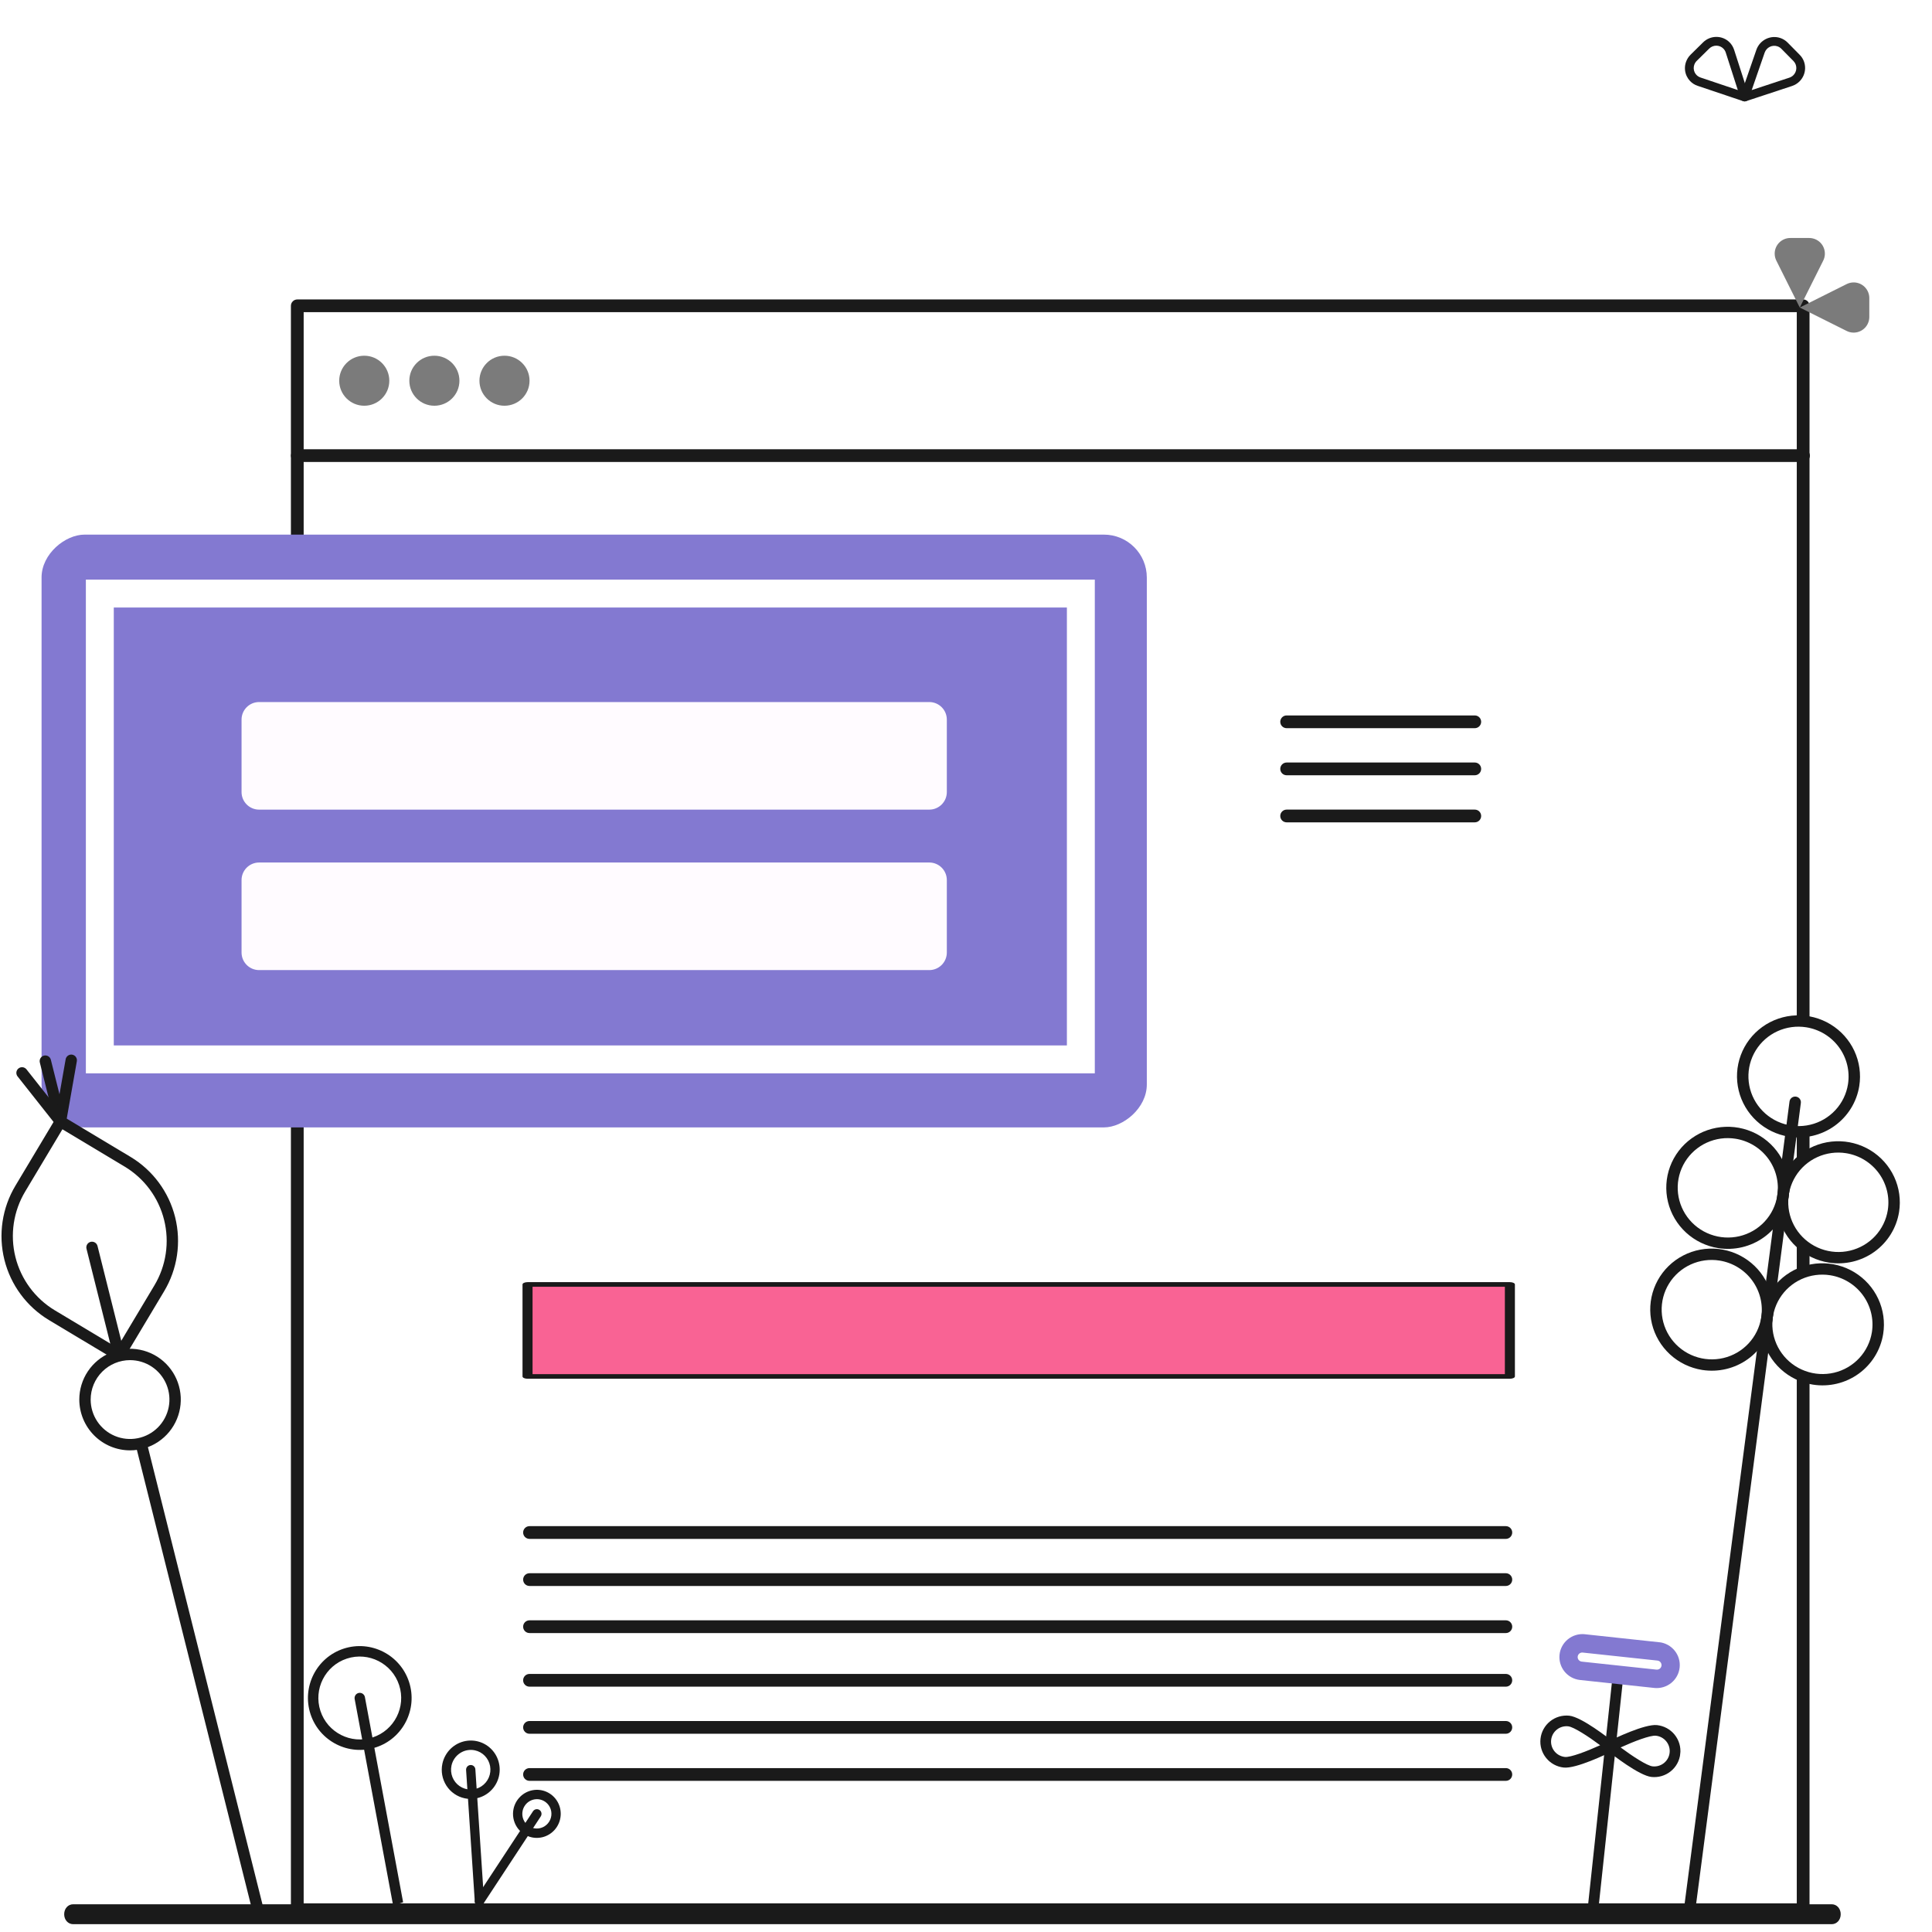 <svg width="220" height="220" viewBox="0 0 220 220" fill="none" xmlns="http://www.w3.org/2000/svg">
<rect x="0" y="0" width="220" height="220" fill="#333333" stroke="none"/>
<g clip-path="url(#clip0_258_39155)">
<rect width="220" height="220" fill="white"/>
<path d="M205.653 217.559V34.823H33.853V217.559H205.653Z" fill="white"/>
<path d="M205.328 218.187H33.853C33.66 218.187 33.476 218.111 33.34 217.975C33.203 217.839 33.127 217.655 33.127 217.463V34.823C33.127 34.631 33.203 34.447 33.34 34.311C33.476 34.175 33.66 34.099 33.853 34.099L205.328 34.099C205.521 34.099 205.705 34.175 205.841 34.311C205.978 34.447 206.054 34.631 206.054 34.823V217.463C206.054 217.655 205.978 217.839 205.841 217.975C205.705 218.111 205.521 218.187 205.328 218.187ZM34.579 216.738H204.602V35.548H34.579V216.738Z" fill="#1A1A1A"/>
<path d="M205.239 52.609H33.991C33.761 52.609 33.542 52.533 33.38 52.397C33.218 52.261 33.127 52.077 33.127 51.885C33.127 51.692 33.218 51.508 33.38 51.372C33.542 51.236 33.761 51.16 33.991 51.16H205.239C205.468 51.16 205.687 51.236 205.849 51.372C206.011 51.508 206.102 51.692 206.102 51.885C206.102 52.077 206.011 52.261 205.849 52.397C205.687 52.533 205.468 52.609 205.239 52.609Z" fill="#1A1A1A"/>
<path d="M41.479 46.202C43.054 46.202 44.331 44.927 44.331 43.354C44.331 41.781 43.054 40.506 41.479 40.506C39.904 40.506 38.626 41.781 38.626 43.354C38.626 44.927 39.904 46.202 41.479 46.202Z" fill="#7B7B7B"/>
<path d="M49.463 46.202C51.039 46.202 52.316 44.927 52.316 43.354C52.316 41.781 51.039 40.506 49.463 40.506C47.888 40.506 46.611 41.781 46.611 43.354C46.611 44.927 47.888 46.202 49.463 46.202Z" fill="#7B7B7B"/>
<path d="M57.447 46.202C59.023 46.202 60.3 44.927 60.3 43.354C60.3 41.781 59.023 40.506 57.447 40.506C55.872 40.506 54.595 41.781 54.595 43.354C54.595 44.927 55.872 46.202 57.447 46.202Z" fill="#7B7B7B"/>
<g clip-path="url(#clip1_258_39155)">
<path d="M167.938 82.919H146.51C146.318 82.919 146.134 82.842 145.998 82.706C145.862 82.57 145.786 82.385 145.786 82.193C145.786 82.001 145.862 81.816 145.998 81.68C146.134 81.544 146.318 81.468 146.51 81.468H167.938C168.13 81.468 168.314 81.544 168.45 81.68C168.586 81.816 168.662 82.001 168.662 82.193C168.662 82.385 168.586 82.57 168.45 82.706C168.314 82.842 168.13 82.919 167.938 82.919ZM167.938 88.28H146.51C146.318 88.28 146.134 88.204 145.998 88.068C145.862 87.931 145.786 87.747 145.786 87.555C145.786 87.362 145.862 87.178 145.998 87.042C146.134 86.906 146.318 86.829 146.51 86.829H167.938C168.13 86.829 168.314 86.906 168.45 87.042C168.586 87.178 168.662 87.362 168.662 87.555C168.662 87.747 168.586 87.931 168.45 88.068C168.314 88.204 168.13 88.28 167.938 88.28ZM167.938 93.642H146.51C146.318 93.642 146.134 93.565 145.998 93.429C145.862 93.293 145.786 93.109 145.786 92.916C145.786 92.724 145.862 92.539 145.998 92.403C146.134 92.267 146.318 92.191 146.51 92.191H167.938C168.13 92.191 168.314 92.267 168.45 92.403C168.586 92.539 168.662 92.724 168.662 92.916C168.662 93.109 168.586 93.293 168.45 93.429C168.314 93.565 168.13 93.642 167.938 93.642Z" fill="#1A1A1A"/>
</g>
<path d="M171.474 175.236H60.295C60.102 175.236 59.918 175.159 59.782 175.023C59.646 174.887 59.57 174.703 59.57 174.51C59.57 174.318 59.646 174.133 59.782 173.997C59.918 173.861 60.102 173.785 60.295 173.785H171.474C171.666 173.785 171.85 173.861 171.986 173.997C172.122 174.133 172.199 174.318 172.199 174.51C172.199 174.703 172.122 174.887 171.986 175.023C171.85 175.159 171.666 175.236 171.474 175.236ZM171.474 180.597H60.295C60.102 180.597 59.918 180.521 59.782 180.385C59.646 180.249 59.57 180.064 59.57 179.872C59.57 179.679 59.646 179.495 59.782 179.359C59.918 179.223 60.102 179.146 60.295 179.146H171.474C171.666 179.146 171.85 179.223 171.986 179.359C172.122 179.495 172.199 179.679 172.199 179.872C172.199 180.064 172.122 180.249 171.986 180.385C171.85 180.521 171.666 180.597 171.474 180.597ZM171.474 185.959H60.295C60.102 185.959 59.918 185.882 59.782 185.746C59.646 185.61 59.57 185.426 59.57 185.233C59.57 185.041 59.646 184.856 59.782 184.72C59.918 184.584 60.102 184.508 60.295 184.508H171.474C171.666 184.508 171.85 184.584 171.986 184.72C172.122 184.856 172.199 185.041 172.199 185.233C172.199 185.426 172.122 185.61 171.986 185.746C171.85 185.882 171.666 185.959 171.474 185.959Z" fill="#1A1A1A"/>
<path d="M171.474 192.064H60.294C60.102 192.064 59.918 191.988 59.782 191.852C59.646 191.716 59.57 191.531 59.57 191.339C59.57 191.146 59.646 190.962 59.782 190.826C59.918 190.69 60.102 190.613 60.294 190.613H171.474C171.666 190.613 171.85 190.69 171.986 190.826C172.122 190.962 172.198 191.146 172.198 191.339C172.198 191.531 172.122 191.716 171.986 191.852C171.85 191.988 171.666 192.064 171.474 192.064ZM171.474 197.426H60.294C60.102 197.426 59.918 197.349 59.782 197.213C59.646 197.077 59.57 196.893 59.57 196.7C59.57 196.508 59.646 196.323 59.782 196.187C59.918 196.051 60.102 195.975 60.294 195.975H171.474C171.666 195.975 171.85 196.051 171.986 196.187C172.122 196.323 172.198 196.508 172.198 196.7C172.198 196.893 172.122 197.077 171.986 197.213C171.85 197.349 171.666 197.426 171.474 197.426ZM171.474 202.787H60.294C60.102 202.787 59.918 202.711 59.782 202.575C59.646 202.439 59.57 202.254 59.57 202.062C59.57 201.869 59.646 201.685 59.782 201.549C59.918 201.413 60.102 201.336 60.294 201.336H171.474C171.666 201.336 171.85 201.413 171.986 201.549C172.122 201.685 172.198 201.869 172.198 202.062C172.198 202.254 172.122 202.439 171.986 202.575C171.85 202.711 171.666 202.787 171.474 202.787Z" fill="#1A1A1A"/>
<g clip-path="url(#clip2_258_39155)">
<path d="M60.071 156.737L60.071 146.263L171.933 146.263L171.933 156.737L60.071 156.737Z" fill="#F96394"/>
<path d="M172.505 146.263L172.505 156.737C172.505 156.807 172.445 156.874 172.337 156.923C172.23 156.972 172.085 157 171.933 157L60.072 157C59.92 157 59.775 156.972 59.667 156.923C59.56 156.874 59.5 156.807 59.5 156.737L59.5 146.263C59.5 146.193 59.56 146.126 59.667 146.077C59.775 146.028 59.92 146 60.072 146L171.933 146C172.085 146 172.23 146.028 172.337 146.077C172.445 146.126 172.505 146.193 172.505 146.263ZM171.362 156.475L171.362 146.525L60.643 146.525L60.643 156.475L171.362 156.475Z" fill="#1A1A1A"/>
</g>
<g clip-path="url(#clip3_258_39155)">
<path d="M130.59 60.878V128.38H4.733V60.878L130.59 60.878Z" fill="#8379D1"/>
<path d="M29.506 92.194C28.402 92.194 27.506 91.299 27.506 90.194L27.506 81.943C27.506 80.838 28.402 79.943 29.506 79.943L105.817 79.943C106.921 79.943 107.817 80.838 107.817 81.943L107.817 90.194C107.817 91.299 106.921 92.194 105.817 92.194L29.506 92.194Z" fill="#FFFBFF"/>
<path d="M29.506 110.466C28.402 110.466 27.506 109.571 27.506 108.466L27.506 100.215C27.506 99.111 28.402 98.215 29.506 98.215L105.817 98.215C106.921 98.215 107.817 99.111 107.817 100.215L107.817 108.466C107.817 109.571 106.921 110.466 105.817 110.466L29.506 110.466Z" fill="#FFFBFF"/>
</g>
<rect x="11.367" y="67.59" width="111.711" height="53.044" stroke="white" stroke-width="3.178"/>
<g clip-path="url(#clip4_258_39155)">
<path d="M5.936 149.78L13.56 154.351L18.127 146.72C18.837 145.537 19.308 144.225 19.512 142.86C19.716 141.495 19.649 140.103 19.316 138.763C18.983 137.424 18.389 136.163 17.569 135.054C16.749 133.944 15.719 133.007 14.537 132.295L14.508 132.278L6.884 127.707L2.318 135.339C1.608 136.522 1.137 137.834 0.933 139.199C0.729 140.564 0.795 141.956 1.129 143.295C1.462 144.635 2.055 145.895 2.876 147.005C3.696 148.115 4.726 149.052 5.908 149.763L5.936 149.78Z" fill="white"/>
<path d="M13.56 154.999C13.672 154.999 13.782 154.97 13.879 154.915C13.976 154.86 14.058 154.78 14.115 154.684L18.681 147.052C20.204 144.516 20.658 141.478 19.944 138.606C19.229 135.735 17.404 133.265 14.87 131.74L14.841 131.723L7.217 127.152C7.07 127.063 6.893 127.037 6.727 127.079C6.561 127.121 6.418 127.227 6.33 127.374L1.763 135.006C0.24 137.543 -0.214 140.581 0.501 143.452C1.216 146.324 3.041 148.793 5.574 150.318L5.603 150.335L13.228 154.907C13.328 154.967 13.443 154.999 13.56 154.999ZM7.107 128.595L14.201 132.847C15.31 133.514 16.278 134.394 17.048 135.435C17.818 136.477 18.375 137.66 18.688 138.917C19.001 140.174 19.064 141.481 18.872 142.762C18.681 144.044 18.239 145.275 17.572 146.385L13.338 153.463L6.241 149.208C4.001 147.86 2.388 145.677 1.756 143.139C1.125 140.6 1.526 137.915 2.873 135.673L7.107 128.595Z" fill="#1A1A1A"/>
<path d="M29.462 218.465C29.515 218.465 29.568 218.458 29.62 218.445C29.702 218.425 29.78 218.388 29.848 218.337C29.916 218.286 29.974 218.223 30.018 218.15C30.061 218.077 30.09 217.996 30.102 217.912C30.115 217.828 30.111 217.742 30.09 217.66L11.104 141.884C11.062 141.717 10.956 141.574 10.809 141.486C10.661 141.398 10.485 141.372 10.319 141.413C10.152 141.455 10.009 141.561 9.921 141.709C9.833 141.856 9.807 142.033 9.849 142.199L28.835 217.975C28.87 218.115 28.951 218.239 29.064 218.328C29.178 218.417 29.318 218.465 29.462 218.465ZM6.884 128.355C6.937 128.355 6.99 128.348 7.042 128.335C7.124 128.314 7.202 128.278 7.27 128.227C7.338 128.176 7.396 128.113 7.439 128.04C7.483 127.967 7.512 127.886 7.524 127.802C7.537 127.718 7.533 127.632 7.512 127.549L5.79 120.675C5.748 120.509 5.642 120.365 5.495 120.277C5.347 120.189 5.171 120.163 5.005 120.205C4.838 120.246 4.695 120.353 4.607 120.5C4.519 120.647 4.493 120.824 4.535 120.99L6.257 127.865C6.292 128.005 6.373 128.129 6.486 128.218C6.6 128.306 6.74 128.355 6.884 128.355Z" fill="#1A1A1A"/>
<path d="M6.886 128.355C7.038 128.355 7.185 128.301 7.301 128.203C7.417 128.105 7.495 127.97 7.522 127.82L8.748 120.857C8.764 120.773 8.763 120.686 8.746 120.602C8.728 120.518 8.694 120.438 8.645 120.367C8.597 120.296 8.535 120.236 8.462 120.189C8.39 120.143 8.309 120.111 8.225 120.096C8.14 120.081 8.054 120.083 7.97 120.102C7.886 120.121 7.807 120.157 7.737 120.207C7.667 120.256 7.608 120.32 7.563 120.393C7.518 120.466 7.487 120.547 7.474 120.632L6.248 127.595C6.231 127.688 6.236 127.784 6.26 127.875C6.285 127.967 6.329 128.052 6.39 128.124C6.45 128.197 6.526 128.255 6.612 128.295C6.698 128.335 6.791 128.355 6.886 128.355Z" fill="#1A1A1A"/>
<path d="M6.885 128.355C7.007 128.355 7.126 128.32 7.229 128.256C7.332 128.191 7.414 128.099 7.467 127.989C7.52 127.88 7.541 127.757 7.528 127.637C7.515 127.516 7.468 127.401 7.392 127.305L3.002 121.752C2.893 121.625 2.739 121.544 2.572 121.527C2.405 121.511 2.238 121.56 2.107 121.664C1.976 121.768 1.89 121.92 1.867 122.086C1.845 122.253 1.889 122.421 1.988 122.556L6.378 128.109C6.438 128.186 6.515 128.248 6.603 128.29C6.691 128.333 6.788 128.355 6.885 128.355Z" fill="#1A1A1A"/>
<path d="M14.809 164.507C11.975 164.507 9.677 162.207 9.677 159.37C9.677 156.533 11.975 154.233 14.809 154.233C17.643 154.233 19.941 156.533 19.941 159.37C19.941 162.207 17.643 164.507 14.809 164.507Z" fill="white"/>
<path d="M14.809 165.154C15.952 165.154 17.069 164.815 18.019 164.18C18.969 163.544 19.71 162.641 20.147 161.584C20.585 160.527 20.699 159.364 20.476 158.242C20.253 157.12 19.703 156.089 18.895 155.28C18.087 154.471 17.057 153.92 15.936 153.697C14.815 153.474 13.653 153.588 12.598 154.026C11.542 154.464 10.639 155.205 10.004 156.157C9.369 157.108 9.03 158.226 9.03 159.37C9.032 160.904 9.642 162.374 10.725 163.458C11.808 164.543 13.277 165.153 14.809 165.154ZM14.809 154.881C15.696 154.881 16.563 155.144 17.3 155.637C18.038 156.131 18.613 156.832 18.952 157.652C19.292 158.472 19.381 159.375 19.207 160.246C19.034 161.117 18.607 161.917 17.98 162.545C17.353 163.172 16.554 163.6 15.684 163.773C14.814 163.946 13.912 163.858 13.093 163.518C12.273 163.178 11.573 162.603 11.08 161.864C10.587 161.126 10.324 160.258 10.324 159.37C10.325 158.18 10.798 157.039 11.639 156.197C12.48 155.355 13.62 154.882 14.809 154.88V154.881Z" fill="#1A1A1A"/>
</g>
<g clip-path="url(#clip5_258_39155)">
<path d="M181.231 218.935C181.071 218.918 180.923 218.837 180.822 218.712C180.72 218.587 180.673 218.426 180.69 218.266L183.552 191.577C183.569 191.417 183.65 191.271 183.775 191.17C183.901 191.069 184.062 191.022 184.223 191.039C184.384 191.056 184.531 191.136 184.632 191.262C184.734 191.387 184.781 191.547 184.764 191.707L181.902 218.396C181.885 218.556 181.805 218.703 181.679 218.804C181.553 218.905 181.392 218.952 181.231 218.935Z" fill="#1A1A1A"/>
<path d="M188.401 192.212L179.891 191.3C179.204 191.218 178.577 190.869 178.145 190.33C177.714 189.79 177.513 189.103 177.587 188.418C177.66 187.732 178.002 187.104 178.538 186.668C179.074 186.232 179.761 186.024 180.45 186.089L188.96 187.001C189.647 187.084 190.274 187.432 190.705 187.972C191.137 188.511 191.337 189.198 191.264 189.884C191.19 190.569 190.849 191.198 190.313 191.634C189.777 192.07 189.09 192.278 188.401 192.212ZM180.226 188.18C180.088 188.165 179.951 188.205 179.844 188.291C179.736 188.378 179.668 188.503 179.653 188.64C179.638 188.776 179.679 188.913 179.765 189.02C179.852 189.127 179.978 189.196 180.115 189.211L188.625 190.123C188.762 190.137 188.9 190.097 189.007 190.011C189.114 189.925 189.183 189.799 189.198 189.663C189.212 189.526 189.172 189.389 189.085 189.282C188.999 189.175 188.873 189.106 188.735 189.092L180.226 188.18Z" fill="#8379D1"/>
<path d="M188.121 201.741C186.827 201.603 183.385 198.858 183.385 198.858C183.385 198.858 187.331 196.906 188.624 197.045C189.25 197.112 189.823 197.424 190.218 197.911C190.613 198.399 190.797 199.023 190.73 199.646C190.663 200.269 190.351 200.839 189.862 201.232C189.372 201.625 188.746 201.808 188.121 201.741Z" fill="white"/>
<path d="M188.056 202.345C186.656 202.195 183.602 199.809 183.004 199.332C182.924 199.269 182.862 199.186 182.822 199.092C182.783 198.997 182.768 198.895 182.779 198.794C182.79 198.692 182.826 198.595 182.884 198.511C182.943 198.428 183.022 198.36 183.113 198.315C183.799 197.976 187.29 196.291 188.689 196.441C189.475 196.525 190.196 196.917 190.692 197.53C191.188 198.144 191.42 198.928 191.336 199.711C191.252 200.494 190.86 201.211 190.244 201.705C189.629 202.199 188.842 202.429 188.056 202.345ZM184.543 198.983C185.878 199.977 187.548 201.07 188.186 201.138C188.65 201.188 189.115 201.052 189.479 200.76C189.842 200.468 190.075 200.044 190.124 199.581C190.174 199.118 190.037 198.655 189.743 198.293C189.45 197.93 189.024 197.699 188.56 197.649C187.922 197.58 186.058 198.293 184.543 198.983Z" fill="#1A1A1A"/>
<path d="M178.13 200.671C179.424 200.809 183.37 198.857 183.37 198.857C183.37 198.857 179.928 196.113 178.634 195.974C178.009 195.907 177.382 196.09 176.893 196.483C176.404 196.876 176.091 197.447 176.025 198.07C175.958 198.692 176.142 199.316 176.537 199.804C176.932 200.292 177.505 200.604 178.13 200.671Z" fill="white"/>
<path d="M178.065 201.274C177.279 201.19 176.559 200.798 176.063 200.185C175.566 199.572 175.334 198.788 175.418 198.005C175.502 197.222 175.895 196.504 176.51 196.01C177.125 195.516 177.913 195.286 178.699 195.37C180.098 195.52 183.152 197.906 183.751 198.383C183.831 198.447 183.893 198.53 183.933 198.624C183.972 198.718 183.987 198.82 183.976 198.922C183.965 199.023 183.929 199.12 183.87 199.204C183.812 199.288 183.733 199.355 183.641 199.401C182.956 199.74 179.465 201.424 178.065 201.274ZM178.569 196.578C178.105 196.528 177.639 196.664 177.276 196.956C176.912 197.248 176.68 197.672 176.63 198.135C176.581 198.597 176.718 199.061 177.011 199.423C177.305 199.786 177.73 200.017 178.195 200.067C178.832 200.135 180.697 199.422 182.212 198.733C180.877 197.738 179.206 196.646 178.569 196.578Z" fill="#1A1A1A"/>
</g>
<g clip-path="url(#clip6_258_39155)">
<path d="M203.81 128.798C207.277 129.347 210.529 127.005 211.075 123.566C211.62 120.126 209.253 116.893 205.786 116.343C202.32 115.793 199.068 118.136 198.522 121.575C197.976 125.014 200.344 128.248 203.81 128.798Z" fill="white"/>
<path d="M203.709 129.435C202.341 129.218 201.067 128.603 200.049 127.669C199.031 126.734 198.314 125.521 197.989 124.184C197.665 122.846 197.747 121.444 198.225 120.155C198.703 118.865 199.556 117.747 200.676 116.94C201.796 116.133 203.133 115.675 204.517 115.623C205.901 115.571 207.271 115.928 208.453 116.648C209.635 117.368 210.576 118.419 211.157 119.668C211.738 120.918 211.933 122.31 211.718 123.667C211.427 125.487 210.42 127.116 208.919 128.198C207.418 129.279 205.544 129.724 203.709 129.435ZM205.685 116.98C204.571 116.804 203.43 116.959 202.406 117.426C201.382 117.893 200.521 118.652 199.933 119.606C199.344 120.559 199.055 121.666 199.1 122.784C199.145 123.903 199.524 124.984 200.188 125.891C200.852 126.798 201.771 127.489 202.83 127.878C203.888 128.267 205.039 128.336 206.135 128.076C207.232 127.817 208.225 127.24 208.99 126.419C209.755 125.597 210.257 124.569 210.432 123.464C210.666 121.981 210.297 120.466 209.407 119.251C208.517 118.035 207.179 117.219 205.685 116.98Z" fill="#1A1A1A"/>
<path d="M208.343 143.134C211.81 143.684 215.062 141.342 215.608 137.902C216.154 134.463 213.786 131.229 210.32 130.68C206.853 130.13 203.601 132.472 203.055 135.912C202.509 139.351 204.877 142.585 208.343 143.134Z" fill="white"/>
<path d="M208.243 143.772C206.874 143.555 205.6 142.94 204.582 142.005C203.564 141.071 202.847 139.858 202.522 138.52C202.198 137.183 202.28 135.781 202.758 134.492C203.236 133.202 204.089 132.083 205.209 131.277C206.329 130.47 207.666 130.012 209.05 129.96C210.434 129.908 211.804 130.264 212.986 130.984C214.168 131.704 215.109 132.756 215.69 134.005C216.271 135.255 216.466 136.646 216.251 138.004C215.96 139.824 214.954 141.453 213.452 142.535C211.951 143.616 210.077 144.061 208.243 143.772ZM210.219 131.317C209.104 131.14 207.963 131.296 206.939 131.763C205.915 132.23 205.055 132.989 204.466 133.942C203.878 134.896 203.588 136.002 203.633 137.121C203.678 138.24 204.057 139.321 204.721 140.228C205.385 141.134 206.304 141.826 207.363 142.215C208.421 142.604 209.572 142.673 210.668 142.413C211.765 142.153 212.758 141.576 213.523 140.755C214.288 139.934 214.79 138.906 214.966 137.8C215.199 136.318 214.83 134.803 213.94 133.588C213.05 132.372 211.712 131.556 210.219 131.317Z" fill="#1A1A1A"/>
<path d="M195.758 141.487C199.224 142.037 202.477 139.695 203.022 136.255C203.568 132.816 201.2 129.582 197.734 129.033C194.267 128.483 191.015 130.825 190.469 134.265C189.924 137.704 192.291 140.938 195.758 141.487Z" fill="white"/>
<path d="M195.657 142.125C194.288 141.908 193.014 141.293 191.996 140.358C190.978 139.424 190.261 138.211 189.937 136.873C189.612 135.536 189.694 134.134 190.172 132.844C190.651 131.555 191.504 130.436 192.624 129.63C193.744 128.823 195.08 128.365 196.464 128.313C197.849 128.261 199.218 128.617 200.4 129.337C201.582 130.057 202.523 131.109 203.104 132.358C203.685 133.608 203.881 134.999 203.665 136.357C203.374 138.177 202.368 139.806 200.866 140.887C199.365 141.969 197.492 142.414 195.657 142.125ZM197.633 129.67C196.519 129.493 195.377 129.648 194.353 130.116C193.33 130.583 192.469 131.342 191.88 132.295C191.292 133.249 191.002 134.355 191.047 135.474C191.093 136.593 191.471 137.674 192.135 138.581C192.799 139.487 193.718 140.179 194.777 140.568C195.836 140.957 196.986 141.026 198.083 140.766C199.179 140.506 200.173 139.929 200.938 139.108C201.703 138.287 202.204 137.259 202.38 136.153C202.613 134.671 202.245 133.156 201.355 131.941C200.465 130.725 199.126 129.909 197.633 129.67Z" fill="#1A1A1A"/>
<path d="M206.534 157.032C210 157.581 213.253 155.239 213.799 151.8C214.344 148.36 211.977 145.127 208.51 144.577C205.044 144.027 201.791 146.37 201.246 149.809C200.7 153.248 203.068 156.482 206.534 157.032Z" fill="white"/>
<path d="M206.432 157.669C205.064 157.452 203.79 156.838 202.772 155.903C201.754 154.968 201.037 153.755 200.712 152.418C200.388 151.08 200.47 149.678 200.948 148.389C201.426 147.1 202.279 145.981 203.399 145.174C204.519 144.368 205.856 143.909 207.24 143.857C208.624 143.805 209.994 144.162 211.176 144.882C212.358 145.602 213.299 146.653 213.88 147.903C214.461 149.152 214.656 150.544 214.441 151.902C214.15 153.721 213.143 155.351 211.642 156.432C210.141 157.513 208.267 157.958 206.432 157.669ZM208.409 145.215C207.294 145.038 206.153 145.193 205.129 145.66C204.105 146.128 203.245 146.886 202.656 147.84C202.068 148.794 201.778 149.9 201.823 151.019C201.868 152.137 202.247 153.219 202.911 154.125C203.575 155.032 204.494 155.723 205.553 156.112C206.611 156.501 207.762 156.57 208.858 156.311C209.955 156.051 210.948 155.474 211.713 154.653C212.478 153.832 212.98 152.803 213.156 151.698C213.389 150.216 213.02 148.701 212.13 147.485C211.24 146.27 209.902 145.453 208.409 145.215Z" fill="#1A1A1A"/>
<path d="M193.93 155.36C197.397 155.91 200.649 153.567 201.195 150.128C201.741 146.689 199.373 143.455 195.906 142.905C192.44 142.356 189.188 144.698 188.642 148.137C188.096 151.577 190.464 154.81 193.93 155.36Z" fill="white"/>
<path d="M193.829 155.998C192.461 155.781 191.187 155.166 190.169 154.231C189.151 153.296 188.434 152.083 188.109 150.746C187.785 149.408 187.867 148.006 188.345 146.717C188.823 145.428 189.676 144.309 190.796 143.502C191.916 142.696 193.253 142.237 194.637 142.185C196.021 142.133 197.391 142.49 198.573 143.21C199.755 143.93 200.696 144.981 201.277 146.231C201.858 147.48 202.053 148.872 201.838 150.23C201.547 152.05 200.54 153.679 199.039 154.76C197.538 155.841 195.664 156.286 193.829 155.998ZM195.806 143.543C194.691 143.366 193.55 143.521 192.526 143.988C191.502 144.456 190.642 145.214 190.053 146.168C189.465 147.122 189.175 148.228 189.22 149.347C189.265 150.466 189.644 151.547 190.308 152.453C190.972 153.36 191.891 154.052 192.95 154.441C194.008 154.83 195.159 154.899 196.255 154.639C197.352 154.379 198.345 153.802 199.11 152.981C199.875 152.16 200.377 151.131 200.552 150.026C200.786 148.544 200.417 147.029 199.527 145.813C198.637 144.598 197.299 143.781 195.806 143.543Z" fill="#1A1A1A"/>
<path d="M192.283 218.199C192.116 218.172 191.965 218.082 191.863 217.947C191.762 217.812 191.717 217.643 191.739 217.476L203.775 125.429C203.786 125.345 203.814 125.264 203.856 125.19C203.899 125.117 203.956 125.052 204.023 125.001C204.16 124.897 204.333 124.851 204.504 124.873C204.675 124.895 204.831 124.984 204.936 125.12C205.041 125.256 205.088 125.428 205.066 125.598L193.03 217.646C193.019 217.73 192.991 217.811 192.948 217.884C192.906 217.958 192.849 218.022 192.781 218.074C192.714 218.125 192.636 218.163 192.554 218.185C192.471 218.207 192.385 218.212 192.301 218.201L192.283 218.199Z" fill="#1A1A1A"/>
</g>
<path d="M208.582 219.11H8.33C7.751 219.11 7.308 218.619 7.308 217.976C7.308 217.334 7.751 216.842 8.33 216.842H208.582C209.162 216.842 209.605 217.334 209.605 217.976C209.605 218.619 209.162 219.11 208.582 219.11Z" fill="#1A1A1A"/>
<g clip-path="url(#clip7_258_39155)">
<path d="M212.861 36.093L212.861 33.941C212.861 32.958 212.064 32.161 211.081 32.16C210.804 32.16 210.531 32.225 210.283 32.349L204.943 35.018L210.283 37.687C211.163 38.127 212.232 37.771 212.672 36.892C212.796 36.644 212.861 36.371 212.861 36.093ZM206.02 27.1L203.868 27.1C202.885 27.099 202.087 27.895 202.086 28.878C202.085 29.155 202.15 29.429 202.274 29.677L204.943 35.018L207.614 29.677C208.053 28.797 207.695 27.727 206.815 27.288C206.568 27.165 206.296 27.101 206.02 27.1Z" fill="#7B7B7B"/>
</g>
<g clip-path="url(#clip8_258_39155)">
<path d="M192.86 6.579L194.28 5.179C194.929 4.54 195.967 4.542 196.601 5.183C196.779 5.364 196.913 5.584 196.99 5.826L198.669 11.046L193.471 9.297C192.614 9.009 192.16 8.078 192.457 7.218C192.54 6.977 192.679 6.758 192.86 6.579Z" fill="white"/>
<path d="M192.446 9.222C192.3 9.068 192.177 8.891 192.081 8.694C191.957 8.443 191.885 8.169 191.869 7.888C191.852 7.608 191.892 7.326 191.985 7.059C192.094 6.745 192.274 6.46 192.511 6.225L192.511 6.225L193.931 4.826C194.131 4.627 194.369 4.469 194.63 4.362C194.891 4.255 195.17 4.2 195.451 4.202C195.733 4.201 196.011 4.257 196.269 4.365C196.528 4.473 196.762 4.631 196.958 4.831C197.19 5.066 197.364 5.354 197.466 5.67L199.145 10.889C199.173 10.977 199.176 11.072 199.154 11.162C199.132 11.252 199.085 11.335 199.018 11.4C198.952 11.466 198.869 11.511 198.778 11.533C198.688 11.554 198.593 11.549 198.505 11.52L193.307 9.771C192.979 9.661 192.683 9.473 192.446 9.222ZM193.209 6.933C193.083 7.058 192.987 7.21 192.929 7.378C192.879 7.52 192.858 7.67 192.867 7.82C192.876 7.969 192.915 8.115 192.98 8.25C193.046 8.384 193.137 8.504 193.249 8.603C193.361 8.701 193.492 8.777 193.634 8.824L197.888 10.255L196.514 5.983C196.46 5.815 196.367 5.662 196.243 5.536C196.139 5.429 196.014 5.345 195.876 5.287C195.738 5.23 195.59 5.2 195.44 5.2C195.29 5.2 195.141 5.229 195.002 5.286C194.863 5.343 194.736 5.427 194.629 5.533L193.209 6.933Z" fill="#1A1A1A"/>
<path d="M203.202 5.199L204.588 6.605C205.22 7.249 205.204 8.289 204.553 8.926C204.372 9.104 204.152 9.237 203.912 9.317L198.669 11.046L200.474 5.83C200.774 4.971 201.71 4.511 202.567 4.801C202.807 4.883 203.024 5.019 203.202 5.199Z" fill="white"/>
<path d="M198.305 11.392C198.242 11.326 198.199 11.244 198.181 11.155C198.162 11.066 198.167 10.974 198.197 10.888L200.002 5.671C200.392 4.552 201.617 3.95 202.732 4.328C203.045 4.435 203.328 4.612 203.559 4.847L204.946 6.253C205.769 7.093 205.749 8.451 204.901 9.282C204.664 9.513 204.378 9.687 204.065 9.791L198.822 11.521C198.734 11.55 198.639 11.554 198.549 11.532C198.459 11.511 198.377 11.465 198.312 11.399L198.305 11.392ZM204.244 6.971L204.229 6.956L202.844 5.552L202.844 5.552C202.72 5.426 202.569 5.332 202.402 5.275C202.116 5.178 201.802 5.199 201.529 5.333C201.256 5.467 201.047 5.704 200.946 5.991L199.47 10.258L203.76 8.843C203.925 8.788 204.08 8.694 204.205 8.572C204.42 8.361 204.544 8.075 204.551 7.776C204.558 7.477 204.448 7.188 204.244 6.971Z" fill="#1A1A1A"/>
</g>
<g clip-path="url(#clip9_258_39155)">
<path d="M42.622 198.408C39.836 199.32 36.836 197.797 35.923 195.006C35.01 192.215 36.528 189.213 39.315 188.301C42.101 187.389 45.1 188.913 46.014 191.704C46.927 194.495 45.409 197.496 42.622 198.408Z" fill="white"/>
<path d="M42.807 198.973C45.9 197.961 47.591 194.617 46.577 191.519C45.563 188.421 42.222 186.724 39.129 187.736C36.037 188.748 34.345 192.092 35.359 195.19C36.373 198.288 39.715 199.986 42.807 198.973ZM39.499 188.867C41.971 188.058 44.64 189.413 45.45 191.888C46.26 194.363 44.908 197.034 42.437 197.843C39.966 198.651 37.296 197.296 36.486 194.821C35.677 192.347 37.028 189.675 39.499 188.867Z" fill="#1A1A1A"/>
<path d="M49.249 237.373C49.386 237.328 49.501 237.235 49.574 237.112C49.647 236.988 49.673 236.841 49.646 236.7L41.551 193.246C41.521 193.093 41.431 192.957 41.302 192.869C41.173 192.781 41.014 192.748 40.861 192.776C40.707 192.804 40.571 192.892 40.482 193.021C40.393 193.15 40.358 193.308 40.385 193.462L48.48 236.916C48.496 236.999 48.529 237.078 48.578 237.148C48.626 237.218 48.689 237.276 48.762 237.319C48.834 237.363 48.916 237.39 49 237.399C49.084 237.408 49.169 237.4 49.249 237.373Z" fill="#1A1A1A"/>
</g>
<g clip-path="url(#clip10_258_39155)">
<path d="M53.02 204.252C51.524 203.933 50.573 202.452 50.894 200.944C51.216 199.436 52.689 198.472 54.185 198.791C55.681 199.11 56.633 200.591 56.311 202.099C55.989 203.607 54.516 204.571 53.02 204.252Z" fill="white"/>
<path d="M52.909 204.774C53.547 204.91 54.211 204.852 54.818 204.608C55.425 204.363 55.946 203.944 56.317 203.401C56.688 202.859 56.892 202.219 56.901 201.561C56.912 200.904 56.728 200.259 56.374 199.708C56.02 199.157 55.511 198.725 54.912 198.466C54.313 198.207 53.651 198.133 53.009 198.253C52.367 198.374 51.774 198.683 51.305 199.142C50.837 199.602 50.514 200.19 50.376 200.833C50.193 201.696 50.357 202.595 50.832 203.334C51.307 204.073 52.053 204.59 52.909 204.774ZM54.073 199.312C54.507 199.405 54.903 199.625 55.211 199.944C55.52 200.264 55.727 200.669 55.807 201.108C55.886 201.547 55.835 202 55.659 202.41C55.483 202.821 55.191 203.17 54.818 203.414C54.446 203.657 54.011 203.784 53.568 203.779C53.124 203.773 52.693 203.636 52.329 203.383C51.964 203.131 51.682 202.775 51.519 202.36C51.356 201.945 51.318 201.491 51.411 201.054C51.537 200.469 51.888 199.956 52.387 199.63C52.886 199.303 53.492 199.189 54.073 199.312Z" fill="#1A1A1A"/>
<path d="M60.674 208.702C59.493 208.45 58.741 207.281 58.995 206.09C59.249 204.898 60.413 204.137 61.594 204.389C62.776 204.641 63.527 205.811 63.273 207.002C63.019 208.193 61.856 208.954 60.674 208.702Z" fill="white"/>
<path d="M60.563 209.224C61.088 209.336 61.636 209.289 62.135 209.088C62.635 208.886 63.065 208.541 63.37 208.094C63.675 207.648 63.843 207.12 63.851 206.579C63.86 206.037 63.708 205.506 63.417 205.052C63.125 204.599 62.706 204.243 62.213 204.029C61.719 203.816 61.174 203.755 60.645 203.854C60.117 203.954 59.628 204.208 59.243 204.587C58.857 204.965 58.59 205.45 58.477 205.979C58.327 206.69 58.462 207.43 58.853 208.038C59.244 208.647 59.859 209.073 60.563 209.224ZM61.483 204.911C61.804 204.979 62.097 205.142 62.325 205.379C62.553 205.615 62.707 205.915 62.766 206.24C62.825 206.564 62.787 206.9 62.657 207.204C62.526 207.508 62.31 207.766 62.034 207.946C61.759 208.127 61.437 208.221 61.109 208.217C60.781 208.213 60.461 208.111 60.191 207.924C59.922 207.737 59.713 207.473 59.592 207.167C59.471 206.86 59.444 206.523 59.513 206.2C59.605 205.767 59.865 205.388 60.234 205.146C60.604 204.904 61.053 204.82 61.483 204.911ZM54.482 217.019C54.562 217.036 54.645 217.034 54.724 217.014C54.804 216.993 54.877 216.954 54.939 216.9C55.001 216.846 55.05 216.778 55.082 216.701C55.113 216.625 55.127 216.542 55.121 216.46L54.131 201.484C54.127 201.414 54.109 201.345 54.079 201.282C54.048 201.218 54.005 201.162 53.953 201.116C53.901 201.069 53.84 201.034 53.773 201.011C53.707 200.989 53.637 200.98 53.568 200.985C53.498 200.989 53.43 201.008 53.367 201.04C53.304 201.071 53.249 201.115 53.203 201.168C53.157 201.222 53.122 201.284 53.1 201.351C53.078 201.418 53.07 201.488 53.075 201.558L54.065 216.535C54.073 216.65 54.117 216.76 54.193 216.847C54.268 216.935 54.369 216.995 54.482 217.019Z" fill="#1A1A1A"/>
<path d="M54.482 217.019C54.586 217.041 54.694 217.032 54.792 216.991C54.891 216.95 54.975 216.881 55.034 216.791L61.575 206.84C61.653 206.722 61.681 206.578 61.653 206.439C61.626 206.3 61.545 206.179 61.428 206.101C61.311 206.023 61.168 205.995 61.03 206.023C60.892 206.051 60.771 206.134 60.694 206.252L54.152 216.203C54.105 216.276 54.075 216.359 54.066 216.446C54.058 216.532 54.07 216.619 54.102 216.7C54.135 216.78 54.187 216.851 54.253 216.907C54.319 216.963 54.398 217.001 54.482 217.019Z" fill="#1A1A1A"/>
</g>
</g>
<defs>
<clipPath id="clip0_258_39155">
<rect width="220" height="220" fill="white"/>
</clipPath>
<clipPath id="clip1_258_39155">
<rect width="22.876" height="12.174" fill="white" transform="translate(145.786 81.468)"/>
</clipPath>
<clipPath id="clip2_258_39155">
<rect width="11" height="113" fill="white" transform="matrix(0 -1 1 0 59.5 157)"/>
</clipPath>
<clipPath id="clip3_258_39155">
<rect x="130.59" y="60.878" width="67.502" height="125.858" rx="4.889" transform="rotate(90 130.59 60.878)" fill="white"/>
</clipPath>
<clipPath id="clip4_258_39155">
<rect width="29.943" height="98.368" fill="white" transform="matrix(-1 0 0 1 30.11 120.097)"/>
</clipPath>
<clipPath id="clip5_258_39155">
<rect width="16.009" height="32.575" fill="white" transform="matrix(0.994 0.107 -0.107 0.994 176.739 185.692)"/>
</clipPath>
<clipPath id="clip6_258_39155">
<rect width="27.09" height="103.359" fill="white" transform="matrix(0.988 0.157 -0.157 0.988 193.078 113.674)"/>
</clipPath>
<clipPath id="clip7_258_39155">
<rect width="10.775" height="10.775" fill="white" transform="matrix(-2.24243e-06 -1 -1 -4.70892e-05 212.861 37.876)"/>
</clipPath>
<clipPath id="clip8_258_39155">
<rect width="10.775" height="11.123" fill="white" transform="matrix(0.687 0.727 -0.727 0.687 199.034 0)"/>
</clipPath>
<clipPath id="clip9_258_39155">
<rect width="11.965" height="29.561" fill="white" transform="matrix(-0.95 0.311 0.311 0.95 44.738 185.9)"/>
</clipPath>
<clipPath id="clip10_258_39155">
<rect width="14.429" height="18.299" fill="white" transform="matrix(-0.978 -0.209 -0.209 0.978 65.182 200.59)"/>
</clipPath>
</defs>
</svg>
